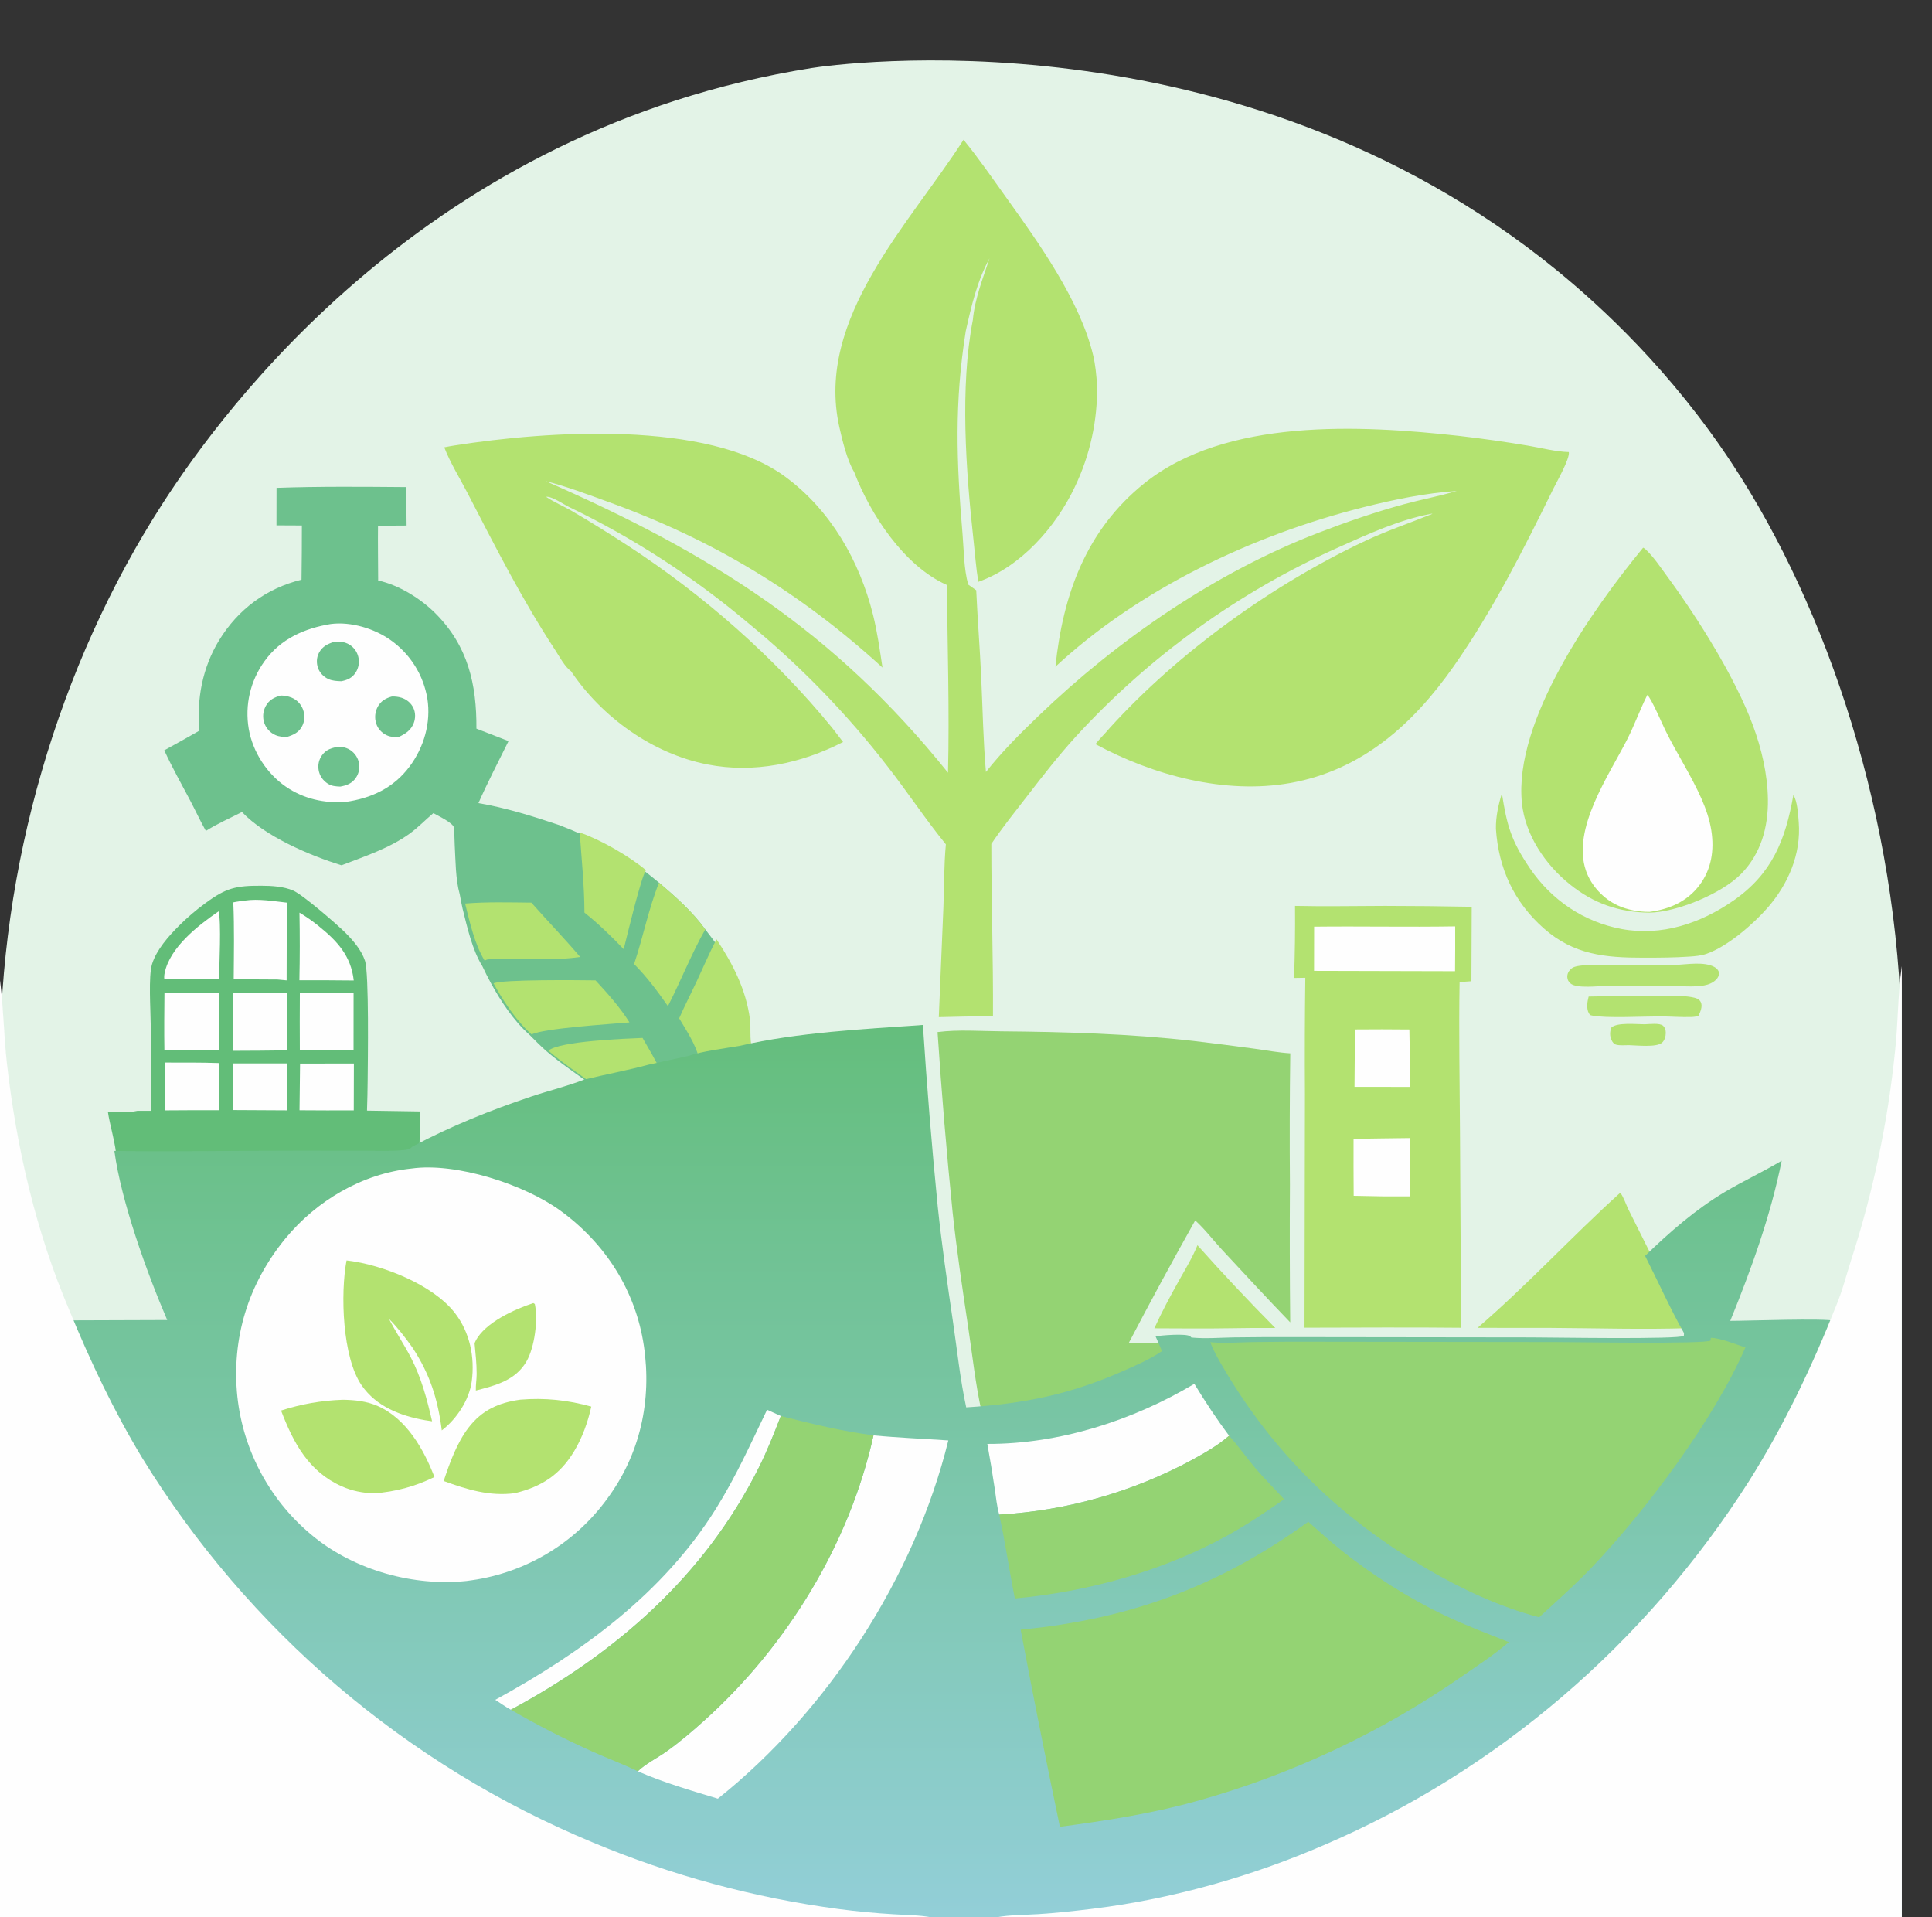 <svg width="128" height="127" viewBox="0 0 128 127" fill="none" xmlns="http://www.w3.org/2000/svg">
<rect x="0" y="0" width="128" height="127" fill="#333333" stroke="none"/>
<g clip-path="url(#clip0_86_190)">
<path d="M43.428 10.523H42.389C42.34 10.523 42.293 10.504 42.259 10.469C42.224 10.435 42.205 10.388 42.205 10.34C42.205 10.291 42.224 10.244 42.259 10.21C42.293 10.175 42.34 10.156 42.389 10.156H43.428C43.477 10.156 43.523 10.175 43.558 10.21C43.592 10.244 43.611 10.291 43.611 10.34C43.611 10.388 43.592 10.435 43.558 10.469C43.523 10.504 43.477 10.523 43.428 10.523Z" fill="#E3F3E7"/>
<path d="M110.635 109.631C87.604 133.293 52.225 126.293 46.996 125.169C40.408 123.752 24.734 120.38 13.037 107.067C-4.871 86.687 -3.063 54.835 10.768 33.361C14.792 27.112 28.334 8.543 53.767 4.506C55.252 4.27 81.809 0.479 103.178 17.933C106.058 20.286 110.709 24.548 114.785 30.753C127.426 50.003 133.41 86.236 110.635 109.631Z" fill="#E3F3E7"/>
<path d="M108.962 67.845C109.251 67.838 109.975 67.742 110.185 67.945C110.317 68.074 110.361 68.234 110.362 68.414C110.363 68.637 110.288 68.909 110.117 69.063C109.752 69.392 108.425 69.238 107.919 69.228C107.671 69.227 107.309 69.263 107.074 69.196C106.919 69.152 106.836 69.034 106.77 68.894C106.642 68.626 106.651 68.331 106.758 68.061C107.144 67.706 108.415 67.845 108.962 67.845Z" fill="#B3E270"/>
<path d="M105.252 66.008C106.58 65.973 107.916 65.997 109.245 65.995C110.18 65.993 111.337 65.868 112.244 66.082C112.439 66.128 112.602 66.2 112.689 66.394C112.812 66.668 112.648 67.03 112.533 67.277C112.386 67.335 112.23 67.356 112.073 67.361C111.387 67.385 110.686 67.323 109.997 67.322C108.873 67.32 106.408 67.454 105.486 67.267C105.343 67.238 105.341 67.235 105.269 67.117C105.088 66.819 105.163 66.325 105.252 66.008Z" fill="#B3E270"/>
<path d="M111.083 63.91C111.822 63.87 112.89 63.69 113.564 64.039C113.74 64.131 113.831 64.233 113.898 64.423C113.884 64.626 113.833 64.751 113.691 64.892C113.483 65.101 113.191 65.219 112.904 65.271C112.179 65.4 111.337 65.303 110.598 65.3L106.469 65.305C105.913 65.302 104.455 65.498 104.048 65.138C103.917 65.022 103.845 64.901 103.837 64.723C103.828 64.525 103.91 64.345 104.049 64.208C104.216 64.043 104.421 64.002 104.645 63.97C105.355 63.867 106.119 63.924 106.837 63.925C108.253 63.94 109.668 63.935 111.083 63.91Z" fill="#B3E270"/>
<path d="M79.335 82.478C81.004 84.352 82.722 86.179 84.489 87.961C83.529 87.954 82.569 87.96 81.609 87.978C79.9 88.007 78.186 87.99 76.477 87.983C76.968 86.908 77.522 85.871 78.098 84.841C78.529 84.07 79.003 83.298 79.335 82.478Z" fill="#B3E270"/>
<path d="M118.816 52.663C119.087 53.075 119.133 53.979 119.171 54.465C119.335 56.572 118.471 58.563 117.11 60.125C116.166 61.209 114.442 62.702 113.06 63.178C112.702 63.302 112.317 63.334 111.942 63.36C110.918 63.431 109.896 63.435 108.87 63.435C106.339 63.435 104.264 63.242 102.283 61.496C100.307 59.755 99.278 57.511 99.108 54.897C99.097 54.092 99.268 53.317 99.504 52.553C99.836 54.683 100.124 55.702 101.372 57.532C102.8 59.627 104.939 61.074 107.441 61.536C110.096 62.026 112.668 61.163 114.843 59.653C117.405 57.874 118.291 55.641 118.816 52.663Z" fill="#B3E270"/>
<path d="M107.348 79.002C107.57 79.294 107.724 79.776 107.891 80.118L109.184 82.705C109.726 83.778 110.281 84.845 110.849 85.905C111.203 86.578 111.605 87.26 111.872 87.972C108.838 88.07 105.776 87.972 102.738 87.956L97.891 87.952C101.176 85.128 104.13 81.909 107.348 79.002Z" fill="#B3E270"/>
<path d="M10.017 73.576L9.985 67.854C9.979 66.885 9.822 64.656 10.078 63.845C10.377 62.896 11.175 62.004 11.862 61.315C12.409 60.77 12.994 60.271 13.618 59.816C14.982 58.808 15.642 58.661 17.318 58.668C18.004 58.671 18.794 58.713 19.431 58.991C20.074 59.273 22.367 61.259 22.913 61.811C23.42 62.323 23.946 62.94 24.18 63.633C24.458 64.46 24.369 70.363 24.358 71.586C24.351 72.246 24.337 72.906 24.315 73.565L27.804 73.619C27.809 74.529 27.83 75.444 27.761 76.353C27.595 76.507 27.498 76.551 27.272 76.576C26.397 76.672 25.482 76.626 24.601 76.627L20.042 76.624C15.929 76.62 11.808 76.699 7.697 76.64C7.724 76.016 7.248 74.396 7.148 73.641C7.769 73.645 8.496 73.72 9.098 73.579L10.017 73.576Z" fill="#62BD78"/>
<path d="M19.841 60.451C20.286 60.716 20.71 61.011 21.111 61.339C22.349 62.334 23.256 63.318 23.437 64.943C22.237 64.929 21.036 64.924 19.836 64.93C19.868 63.437 19.869 61.944 19.841 60.451Z" fill="#FEFEFE"/>
<path d="M14.483 60.365C14.669 61.088 14.523 63.959 14.514 64.864L10.891 64.871C10.863 64.726 10.881 64.58 10.911 64.436C11.259 62.743 13.141 61.286 14.483 60.365Z" fill="#FEFEFE"/>
<path d="M15.445 70.436L19.018 70.438C19.03 71.474 19.029 72.51 19.014 73.546L15.46 73.527L15.445 70.436Z" fill="#FEFEFE"/>
<path d="M19.88 70.447L23.446 70.445L23.438 73.547C22.24 73.552 21.042 73.55 19.844 73.54L19.88 70.447Z" fill="#FEFEFE"/>
<path d="M10.92 70.381C12.114 70.383 13.311 70.371 14.505 70.414C14.513 71.454 14.514 72.495 14.508 73.536C13.316 73.528 12.124 73.543 10.933 73.547C10.916 72.492 10.912 71.437 10.92 70.381Z" fill="#FEFEFE"/>
<path d="M19.866 65.761C21.053 65.751 22.24 65.752 23.426 65.761L23.424 69.567L19.865 69.56C19.857 68.294 19.857 67.027 19.866 65.761Z" fill="#FEFEFE"/>
<path d="M15.435 65.748L19.001 65.752L18.998 69.573C17.807 69.59 16.616 69.6 15.425 69.602C15.422 68.317 15.425 67.033 15.435 65.748Z" fill="#FEFEFE"/>
<path d="M10.896 65.752L14.539 65.754L14.504 69.57L10.892 69.567C10.87 68.297 10.886 67.022 10.896 65.752Z" fill="#FEFEFE"/>
<path d="M16.237 59.65C17.132 59.517 18.11 59.69 19.002 59.788L18.99 64.936L18.389 64.879C17.42 64.865 16.451 64.874 15.483 64.872C15.496 63.175 15.529 61.466 15.457 59.77C15.712 59.713 15.978 59.687 16.237 59.65Z" fill="#FEFEFE"/>
<path d="M108.861 36.277C108.963 36.335 108.955 36.321 109.026 36.388C109.576 36.907 110.02 37.584 110.468 38.193C112.468 40.914 114.96 44.869 116.128 48.024C116.709 49.594 117.102 51.257 117.129 52.936C117.158 54.77 116.674 56.533 115.367 57.871C114.074 59.194 111.092 60.427 109.266 60.452C107.253 60.426 105.585 59.845 104.01 58.58C102.382 57.273 101.045 55.303 100.83 53.187C100.274 47.728 105.533 40.319 108.861 36.277Z" fill="#B3E270"/>
<path d="M109.139 46.031C109.401 46.252 110.118 47.932 110.326 48.357C111.083 49.901 112.048 51.356 112.737 52.929C113.03 53.599 113.27 54.298 113.382 55.023C113.581 56.312 113.39 57.574 112.594 58.632C111.777 59.717 110.603 60.225 109.287 60.401C108.577 60.402 107.835 60.272 107.186 59.976C106.233 59.541 105.413 58.661 105.072 57.667C104.121 54.893 106.595 51.359 107.809 48.968C108.297 48.006 108.657 46.991 109.139 46.031Z" fill="#FEFEFE"/>
<path d="M85.798 60.004C87.784 60.05 89.781 60.006 91.768 60.004C93.681 60.006 95.593 60.025 97.505 60.062L97.485 64.993L96.702 65.049C96.645 68.402 96.709 71.762 96.729 75.116L96.799 87.329L96.806 87.947C93.347 87.909 89.886 87.939 86.427 87.942L86.455 72.493C86.438 69.917 86.446 67.341 86.48 64.764L85.736 64.776C85.791 63.186 85.812 61.596 85.798 60.004Z" fill="#B3E270"/>
<path d="M89.783 68.187C90.981 68.176 92.178 68.177 93.375 68.19C93.401 69.458 93.406 70.726 93.389 71.994L89.74 71.989C89.745 70.721 89.759 69.454 89.783 68.187Z" fill="#FEFEFE"/>
<path d="M91.519 75.405L93.42 75.381L93.409 79.244L91.671 79.244L89.685 79.206C89.675 77.948 89.671 76.691 89.676 75.433L91.519 75.405Z" fill="#FEFEFE"/>
<path d="M87.064 61.38C90.179 61.345 93.294 61.412 96.409 61.361C96.413 62.35 96.41 63.339 96.401 64.328L87.059 64.305L87.064 61.38Z" fill="#FEFEFE"/>
<path d="M62.115 68.362C63.475 68.185 64.957 68.299 66.329 68.311C70.55 68.346 74.866 68.471 79.061 68.948C80.419 69.108 81.776 69.28 83.131 69.465C83.908 69.571 84.702 69.722 85.484 69.77C85.445 72.676 85.437 75.583 85.461 78.489C85.443 81.522 85.449 84.555 85.48 87.588C83.96 86.016 82.469 84.397 80.979 82.797C80.379 82.153 79.839 81.428 79.186 80.838C77.672 83.529 76.2 86.242 74.771 88.978C75.495 88.949 77.183 89.062 77.775 88.826C77.923 89.147 78.063 89.472 78.207 89.795C77.4 90.339 76.453 90.732 75.56 91.116C71.989 92.653 68.895 93.256 65.03 93.493C64.625 91.67 64.423 89.758 64.145 87.91C63.765 85.383 63.388 82.836 63.113 80.296C62.712 76.324 62.379 72.346 62.115 68.362Z" fill="#94D373"/>
<path d="M18.321 32.314C21.181 32.213 24.06 32.241 26.922 32.264C26.921 33.113 26.926 33.962 26.938 34.81L25.044 34.822C25.032 36.031 25.051 37.241 25.055 38.449C26.428 38.751 27.867 39.641 28.854 40.631C31.005 42.79 31.583 45.316 31.564 48.263L33.691 49.088C33.019 50.453 32.312 51.806 31.697 53.197C33.5 53.5 35.313 54.068 37.044 54.649C37.444 54.809 37.849 54.962 38.24 55.14C39.616 55.614 41.511 56.703 42.629 57.638C42.975 57.911 43.326 58.18 43.661 58.466C44.756 59.397 45.88 60.391 46.725 61.559C46.973 61.888 47.237 62.212 47.467 62.552C48.55 64.182 49.427 65.876 49.684 67.847C49.763 68.447 49.654 69.157 49.808 69.729C48.662 69.923 47.407 70.056 46.3 70.403L43.647 70.972C42.215 71.35 40.752 71.608 39.312 71.954C38.255 71.161 37.167 70.463 36.165 69.593C35.78 69.248 35.417 68.886 35.055 68.517C34.056 67.645 33.161 66.288 32.53 65.131C32.324 64.756 32.136 64.375 31.953 63.988C31.282 62.911 30.956 61.416 30.647 60.186C30.575 59.872 30.518 59.556 30.46 59.239C30.174 58.227 30.186 56.998 30.125 55.949L30.091 54.926C30.086 54.888 30.084 54.85 30.075 54.814C30.003 54.495 29.015 54.032 28.712 53.861C28.185 54.304 27.71 54.802 27.151 55.21C25.829 56.172 24.145 56.73 22.629 57.313C20.504 56.663 17.547 55.388 16.032 53.786C15.232 54.196 14.4 54.555 13.64 55.038C13.27 54.387 12.956 53.697 12.605 53.034C12.021 51.929 11.404 50.834 10.883 49.698C11.665 49.271 12.442 48.836 13.216 48.393C13.014 46.315 13.42 44.203 14.515 42.412C15.769 40.36 17.644 38.968 19.976 38.396C19.993 37.2 20.001 36.003 20 34.806L18.317 34.798L18.321 32.314Z" fill="#6DC18D"/>
<path d="M36.332 69.594C37.036 68.96 41.449 68.795 42.571 68.748C43.003 69.48 43.417 70.221 43.814 70.973C42.382 71.351 40.919 71.609 39.479 71.955C38.422 71.162 37.334 70.465 36.332 69.594Z" fill="#B3E270"/>
<path d="M38.408 55.141C39.784 55.614 41.679 56.704 42.797 57.638C42.471 58.097 41.534 62.031 41.322 62.872C40.496 62.013 39.655 61.189 38.72 60.447C38.717 58.687 38.528 56.898 38.408 55.141Z" fill="#B3E270"/>
<path d="M43.662 58.467C44.757 59.398 45.88 60.392 46.726 61.56C45.797 63.2 45.109 64.97 44.251 66.642C43.562 65.653 42.862 64.713 42.01 63.855C42.613 62.065 42.957 60.23 43.662 58.467Z" fill="#B3E270"/>
<path d="M30.814 59.847C32.256 59.73 33.756 59.773 35.203 59.787C36.27 60.995 37.396 62.16 38.439 63.386C36.974 63.603 35.355 63.527 33.871 63.532C33.387 63.534 32.782 63.47 32.311 63.55C32.218 63.566 32.18 63.582 32.121 63.649C31.45 62.572 31.123 61.078 30.814 59.847Z" fill="#B3E270"/>
<path d="M32.697 65.132C33.316 64.867 38.335 64.922 39.455 64.936C40.248 65.792 41.085 66.73 41.705 67.72C40.434 67.832 36.046 68.105 35.222 68.518C34.224 67.645 33.328 66.288 32.697 65.132Z" fill="#B3E270"/>
<path d="M47.468 62.213C48.551 63.843 49.427 65.537 49.685 67.508C49.764 68.108 49.655 68.818 49.809 69.39C48.663 69.584 47.407 69.717 46.301 70.064C46.089 69.172 45.463 68.239 44.996 67.449C45.359 66.621 45.778 65.813 46.161 64.994C46.596 64.067 46.996 63.121 47.468 62.213Z" fill="#B3E270"/>
<path d="M21.915 41.332C23.251 41.16 24.816 41.633 25.899 42.412C25.978 42.469 26.056 42.527 26.133 42.587C26.21 42.648 26.285 42.71 26.358 42.774C26.432 42.838 26.504 42.904 26.574 42.972C26.645 43.039 26.713 43.109 26.78 43.18C26.847 43.251 26.912 43.323 26.975 43.397C27.038 43.472 27.1 43.547 27.16 43.625C27.219 43.702 27.277 43.781 27.332 43.861C27.388 43.941 27.442 44.022 27.494 44.105C27.545 44.187 27.595 44.271 27.642 44.357C27.69 44.442 27.735 44.528 27.779 44.615C27.822 44.703 27.863 44.791 27.902 44.881C27.941 44.97 27.977 45.061 28.012 45.152C28.046 45.243 28.078 45.335 28.108 45.428C28.138 45.521 28.166 45.614 28.191 45.709C28.216 45.803 28.239 45.898 28.26 45.993C28.281 46.088 28.299 46.184 28.315 46.28C28.562 47.866 28.091 49.494 27.135 50.774C26.076 52.192 24.605 52.877 22.889 53.119C21.488 53.219 20.108 52.911 18.944 52.111C17.675 51.239 16.743 49.8 16.48 48.28C16.463 48.183 16.449 48.085 16.437 47.987C16.425 47.889 16.416 47.791 16.409 47.692C16.402 47.593 16.398 47.495 16.396 47.396C16.394 47.297 16.394 47.199 16.397 47.1C16.4 47.001 16.405 46.902 16.413 46.804C16.421 46.705 16.431 46.607 16.444 46.509C16.457 46.411 16.472 46.314 16.49 46.216C16.508 46.119 16.528 46.023 16.55 45.926C16.573 45.83 16.598 45.735 16.625 45.64C16.652 45.545 16.682 45.45 16.714 45.357C16.746 45.264 16.78 45.171 16.817 45.079C16.854 44.987 16.892 44.897 16.934 44.807C16.975 44.717 17.018 44.628 17.064 44.541C17.109 44.453 17.157 44.367 17.207 44.281C17.257 44.196 17.309 44.112 17.363 44.03C17.417 43.947 17.474 43.866 17.532 43.786C18.588 42.318 20.174 41.617 21.915 41.332Z" fill="#FEFEFE"/>
<path d="M25.966 46.133C26.179 46.129 26.382 46.149 26.587 46.211C26.935 46.317 27.238 46.565 27.391 46.897C27.534 47.207 27.534 47.571 27.414 47.888C27.233 48.365 26.875 48.601 26.43 48.808C26.149 48.817 25.902 48.828 25.64 48.71C25.299 48.555 25.038 48.279 24.923 47.92C24.909 47.875 24.897 47.83 24.887 47.783C24.877 47.737 24.869 47.691 24.864 47.644C24.859 47.596 24.856 47.549 24.855 47.502C24.855 47.455 24.857 47.407 24.861 47.36C24.865 47.313 24.872 47.267 24.881 47.22C24.89 47.174 24.901 47.128 24.914 47.082C24.928 47.037 24.943 46.992 24.961 46.949C24.979 46.905 24.999 46.862 25.021 46.82C25.233 46.431 25.551 46.247 25.966 46.133Z" fill="#6DC18D"/>
<path d="M22.473 49.457C22.696 49.475 22.896 49.511 23.097 49.617C23.138 49.638 23.178 49.662 23.217 49.687C23.255 49.713 23.292 49.741 23.328 49.77C23.364 49.8 23.398 49.831 23.43 49.865C23.463 49.898 23.494 49.933 23.522 49.969C23.551 50.006 23.578 50.044 23.602 50.083C23.627 50.122 23.65 50.163 23.67 50.205C23.691 50.246 23.709 50.289 23.725 50.333C23.741 50.376 23.754 50.42 23.765 50.465C23.854 50.83 23.791 51.209 23.579 51.519C23.321 51.896 22.974 52.025 22.541 52.102C22.238 52.086 21.98 52.075 21.718 51.908C21.395 51.703 21.173 51.384 21.11 51.006C21.102 50.963 21.097 50.921 21.094 50.878C21.09 50.835 21.089 50.792 21.09 50.749C21.091 50.706 21.095 50.663 21.1 50.62C21.105 50.578 21.113 50.535 21.122 50.493C21.132 50.452 21.143 50.41 21.157 50.369C21.171 50.328 21.186 50.288 21.204 50.249C21.222 50.21 21.241 50.172 21.263 50.135C21.284 50.097 21.308 50.061 21.333 50.026C21.627 49.622 22.001 49.527 22.473 49.457Z" fill="#6DC18D"/>
<path d="M22.16 42.505C22.511 42.482 22.844 42.511 23.151 42.698C23.188 42.721 23.223 42.745 23.257 42.77C23.291 42.796 23.324 42.823 23.355 42.852C23.386 42.881 23.416 42.912 23.445 42.944C23.473 42.975 23.5 43.009 23.525 43.043C23.55 43.078 23.573 43.113 23.595 43.15C23.617 43.187 23.636 43.225 23.654 43.264C23.672 43.302 23.688 43.342 23.702 43.382C23.716 43.423 23.728 43.464 23.738 43.505C23.749 43.549 23.758 43.594 23.764 43.64C23.77 43.685 23.774 43.73 23.776 43.776C23.778 43.822 23.777 43.868 23.774 43.913C23.771 43.959 23.766 44.004 23.758 44.05C23.75 44.095 23.74 44.139 23.728 44.183C23.716 44.227 23.701 44.271 23.684 44.313C23.668 44.356 23.649 44.398 23.628 44.438C23.607 44.479 23.583 44.518 23.558 44.556C23.322 44.91 23.026 45.037 22.623 45.122C22.325 45.114 22.031 45.102 21.755 44.977C21.45 44.84 21.191 44.576 21.075 44.261C20.952 43.923 20.967 43.553 21.136 43.233C21.361 42.809 21.722 42.642 22.16 42.505Z" fill="#6DC18D"/>
<path d="M18.606 46.068C18.854 46.074 19.079 46.113 19.311 46.204C19.354 46.222 19.396 46.241 19.438 46.263C19.479 46.285 19.519 46.309 19.558 46.335C19.597 46.361 19.634 46.389 19.67 46.419C19.706 46.449 19.74 46.481 19.773 46.514C19.805 46.548 19.836 46.583 19.865 46.62C19.894 46.656 19.921 46.694 19.946 46.734C19.971 46.773 19.994 46.814 20.015 46.856C20.036 46.897 20.054 46.94 20.071 46.984C20.206 47.346 20.198 47.744 20.02 48.091C19.803 48.514 19.459 48.669 19.026 48.809C18.75 48.812 18.504 48.8 18.247 48.688C18.204 48.669 18.163 48.648 18.122 48.625C18.081 48.602 18.042 48.577 18.004 48.55C17.965 48.523 17.929 48.494 17.894 48.463C17.859 48.432 17.825 48.399 17.793 48.364C17.762 48.33 17.732 48.294 17.704 48.256C17.676 48.219 17.65 48.18 17.626 48.139C17.602 48.099 17.581 48.058 17.561 48.015C17.542 47.973 17.524 47.929 17.509 47.885C17.494 47.84 17.481 47.794 17.47 47.748C17.46 47.701 17.452 47.654 17.446 47.607C17.44 47.559 17.437 47.512 17.436 47.464C17.435 47.417 17.436 47.369 17.44 47.322C17.444 47.274 17.451 47.227 17.459 47.18C17.468 47.133 17.479 47.087 17.493 47.041C17.506 46.996 17.522 46.951 17.54 46.907C17.558 46.862 17.578 46.819 17.6 46.777C17.829 46.354 18.16 46.191 18.606 46.068Z" fill="#6DC18D"/>
<path d="M63.836 9.256C64.851 10.493 65.773 11.842 66.706 13.142C68.853 16.131 71.555 19.924 72.42 23.516C72.577 24.171 72.633 24.823 72.683 25.492C72.689 25.783 72.686 26.074 72.674 26.365C72.662 26.656 72.642 26.947 72.614 27.237C72.585 27.527 72.548 27.816 72.503 28.103C72.457 28.391 72.404 28.677 72.341 28.962C72.279 29.247 72.209 29.529 72.13 29.81C72.052 30.09 71.965 30.368 71.87 30.644C71.775 30.919 71.673 31.192 71.562 31.461C71.451 31.73 71.333 31.996 71.207 32.259C69.95 34.913 67.631 37.543 64.816 38.538C64.664 37.615 64.596 36.662 64.493 35.732C63.995 31.209 63.588 25.64 64.455 21.183C64.577 19.805 65.125 18.42 65.559 17.11C64.733 18.621 64.355 20.271 63.983 21.936C63.226 26.68 63.368 30.611 63.77 35.368C63.861 36.442 63.855 37.684 64.148 38.722C64.323 38.849 64.5 38.973 64.678 39.096C64.767 41.021 64.919 42.943 65.008 44.867C65.105 46.952 65.139 49.056 65.321 51.133C66.377 49.795 67.583 48.593 68.809 47.414C74.066 42.36 80.547 37.904 87.376 35.28C89.215 34.574 91.113 33.917 93.012 33.4C94.171 33.084 95.364 32.864 96.513 32.522C94.45 32.657 92.366 33.087 90.362 33.59C83.03 35.431 75.505 38.981 69.925 44.16C70.419 39.397 71.948 35.129 75.792 32.03C81.204 27.667 90.134 28.15 96.666 28.871C98.204 29.048 99.736 29.265 101.262 29.523C102.128 29.669 103.067 29.92 103.939 29.943C104.015 30.377 103.151 31.889 102.926 32.345C100.954 36.363 98.897 40.447 96.322 44.119C93.635 47.952 90.242 51.021 85.482 51.865C81.147 52.635 76.404 51.358 72.575 49.288C72.883 48.905 73.231 48.565 73.546 48.192C78.089 43.191 84.371 38.671 90.496 35.807C91.943 35.13 93.431 34.636 94.905 34.033C94.822 34.025 94.864 34.025 94.755 34.045C92.681 34.44 90.651 35.373 88.733 36.231C88.32 36.414 87.909 36.603 87.501 36.797C87.093 36.992 86.687 37.191 86.284 37.396C85.881 37.6 85.481 37.81 85.083 38.025C84.685 38.24 84.29 38.46 83.898 38.685C83.506 38.91 83.117 39.141 82.731 39.376C82.344 39.611 81.961 39.851 81.581 40.096C81.201 40.341 80.824 40.591 80.451 40.845C80.077 41.1 79.707 41.359 79.34 41.624C78.973 41.888 78.61 42.157 78.25 42.43C77.89 42.704 77.533 42.982 77.18 43.265C76.828 43.547 76.478 43.834 76.133 44.126C75.787 44.418 75.446 44.714 75.108 45.014C74.77 45.315 74.436 45.62 74.106 45.929C73.776 46.238 73.45 46.551 73.128 46.868C72.806 47.186 72.488 47.507 72.174 47.833C71.861 48.158 71.551 48.488 71.246 48.822C70.115 50.066 69.086 51.392 68.059 52.722C67.251 53.769 66.414 54.8 65.678 55.899C65.677 59.705 65.808 63.514 65.787 67.317C64.59 67.317 63.394 67.335 62.198 67.371L62.502 60.12C62.556 58.725 62.536 57.315 62.666 55.925C61.317 54.274 60.133 52.473 58.821 50.789C58.146 49.914 57.446 49.059 56.722 48.224C55.998 47.389 55.251 46.575 54.48 45.782C53.71 44.989 52.918 44.218 52.105 43.47C51.291 42.722 50.457 41.997 49.602 41.296C48.695 40.53 47.764 39.793 46.811 39.085C45.857 38.377 44.882 37.701 43.886 37.055C42.889 36.409 41.873 35.795 40.838 35.214C39.803 34.633 38.75 34.084 37.68 33.57C37.314 33.392 36.568 32.867 36.176 32.904C36.692 33.26 37.312 33.514 37.857 33.83C39.094 34.548 40.325 35.318 41.525 36.097C46.579 39.377 51.315 43.537 55.131 48.205L55.857 49.149C53.077 50.573 49.963 51.241 46.861 50.633C43.24 49.923 39.881 47.51 37.831 44.457C37.432 44.191 37.039 43.447 36.766 43.032C34.579 39.696 32.802 36.185 30.971 32.651C30.46 31.664 29.833 30.665 29.434 29.629C29.669 29.578 29.907 29.539 30.146 29.501C36.213 28.547 46.888 27.794 52.025 31.577C55.03 33.79 56.94 37.13 57.839 40.718C58.127 41.869 58.289 43.045 58.466 44.217C53.026 39.251 47.299 35.781 40.363 33.267C38.972 32.762 37.589 32.235 36.154 31.868C47.081 36.652 55.264 41.786 62.808 51.181C62.908 47.046 62.774 42.882 62.734 38.746C62.715 38.737 62.695 38.729 62.676 38.721C59.876 37.449 57.651 34.054 56.589 31.261C56.128 30.506 55.797 29.138 55.604 28.267C54.006 21.061 60.279 14.822 63.836 9.256Z" fill="#B3E270"/>
<path d="M126 65V128H64.766H60.75H0V65.444L0.01 65.523C0.235 67.34 0.252 69.192 0.455 71.018C1.077 76.62 2.353 82.259 4.517 87.457L11.078 87.435C9.741 84.322 8.032 79.6 7.577 76.234C11.624 76.293 15.681 76.213 19.729 76.217L24.217 76.22C25.084 76.22 25.985 76.265 26.846 76.168C27.069 76.144 27.164 76.099 27.328 75.943C29.87 74.59 32.484 73.542 35.203 72.629C36.365 72.24 37.554 71.957 38.699 71.511C40.116 71.163 41.556 70.903 42.966 70.522L45.577 69.948C46.666 69.599 47.902 69.464 49.031 69.269C52.771 68.388 57.294 68.158 61.145 67.89C61.404 71.905 61.732 75.914 62.127 79.918C62.398 82.478 62.769 85.045 63.143 87.592C63.417 89.455 63.615 91.382 64.014 93.219C67.818 92.98 70.864 92.373 74.379 90.824C75.258 90.436 76.191 90.04 76.985 89.492C76.844 89.167 76.706 88.839 76.559 88.516C76.922 88.448 78.603 88.31 78.856 88.515C78.883 88.537 78.905 88.566 78.93 88.592C78.946 88.594 78.962 88.596 78.977 88.597C79.877 88.681 80.822 88.601 81.727 88.585C83.121 88.565 84.515 88.559 85.91 88.565L101.455 88.585C102.607 88.584 111.263 88.734 111.558 88.481L111.572 88.304C110.638 86.65 109.854 84.882 108.991 83.185C110.61 81.616 112.351 80.098 114.285 78.947C115.515 78.216 116.813 77.615 118.042 76.882C117.307 80.532 116.031 84.058 114.634 87.49C115.718 87.493 120.98 87.296 121.558 87.495C121.965 86.553 122.243 85.492 122.558 84.512C122.933 83.382 123.277 82.242 123.59 81.093C123.903 79.943 124.184 78.785 124.434 77.62C124.684 76.454 124.902 75.283 125.088 74.105C125.274 72.927 125.429 71.744 125.551 70.557C125.75 68.738 125.729 66.87 125.99 65.066L126 65Z" fill="url(#paint0_linear_86_190)"/>
<path d="M50.82 93.379L51.731 93.79C51.281 94.952 50.827 96.106 50.268 97.22C46.669 104.388 40.824 109.494 33.845 113.248C33.491 113.053 33.153 112.812 32.815 112.591C38.539 109.455 43.932 105.551 47.44 99.921C48.802 97.734 49.713 95.666 50.82 93.379Z" fill="#FEFEFE"/>
<path d="M65.414 95.641C70.193 95.653 75.045 94.09 79.128 91.66C79.837 92.827 80.613 94.005 81.431 95.098C80.705 95.733 79.87 96.207 79.028 96.672C78.782 96.806 78.534 96.936 78.284 97.063C78.035 97.189 77.783 97.313 77.53 97.433C77.277 97.552 77.022 97.669 76.766 97.781C76.509 97.894 76.251 98.004 75.992 98.109C75.733 98.215 75.472 98.317 75.21 98.416C74.948 98.514 74.684 98.609 74.419 98.7C74.155 98.792 73.889 98.879 73.622 98.963C73.354 99.047 73.086 99.128 72.817 99.204C72.547 99.281 72.277 99.354 72.006 99.423C71.734 99.493 71.462 99.558 71.189 99.62C70.915 99.681 70.642 99.74 70.367 99.794C70.092 99.848 69.817 99.898 69.54 99.945C69.264 99.992 68.987 100.035 68.71 100.074C68.433 100.113 68.155 100.148 67.877 100.179C67.598 100.211 67.32 100.238 67.041 100.262C66.761 100.286 66.482 100.306 66.203 100.322C66.039 99.775 65.989 99.153 65.901 98.588C65.754 97.603 65.592 96.621 65.414 95.641Z" fill="#FEFEFE"/>
<path d="M81.43 95.098C82.043 95.778 82.573 96.539 83.166 97.239C83.772 97.954 84.444 98.612 85.073 99.306C83.861 100.149 82.635 100.98 81.341 101.694C77.038 104.068 72.116 105.428 67.237 105.879C66.865 104.034 66.605 102.159 66.201 100.322C66.481 100.306 66.76 100.286 67.039 100.262C67.318 100.238 67.597 100.211 67.875 100.179C68.153 100.148 68.431 100.113 68.709 100.074C68.986 100.034 69.263 99.992 69.539 99.945C69.815 99.898 70.091 99.848 70.365 99.793C70.64 99.739 70.914 99.681 71.187 99.62C71.46 99.558 71.733 99.492 72.004 99.423C72.276 99.354 72.546 99.281 72.815 99.204C73.085 99.128 73.353 99.047 73.62 98.963C73.887 98.879 74.153 98.792 74.418 98.7C74.683 98.609 74.946 98.514 75.209 98.415C75.471 98.317 75.731 98.215 75.991 98.109C76.25 98.003 76.508 97.894 76.764 97.781C77.021 97.668 77.275 97.552 77.529 97.432C77.782 97.313 78.033 97.189 78.283 97.063C78.533 96.936 78.781 96.806 79.027 96.672C79.868 96.207 80.703 95.733 81.43 95.098Z" fill="#94D373"/>
<path d="M57.871 95.074C59.526 95.235 61.174 95.296 62.829 95.41C60.6 104.474 54.843 113.335 47.559 119.138C45.781 118.596 43.959 118.073 42.256 117.325C42.779 116.824 43.549 116.444 44.149 116.018C45.044 115.383 45.886 114.661 46.7 113.927C52.15 109.008 56.277 102.267 57.871 95.074Z" fill="#FEFEFE"/>
<path d="M51.732 93.791C53.779 94.312 55.775 94.795 57.871 95.074C56.277 102.267 52.15 109.008 46.7 113.927C45.886 114.661 45.044 115.384 44.149 116.018C43.549 116.444 42.779 116.824 42.256 117.325C41.283 116.849 40.257 116.473 39.269 116.029C37.413 115.196 35.605 114.27 33.846 113.248C40.825 109.494 46.67 104.389 50.269 97.22C50.828 96.106 51.282 94.952 51.732 93.791Z" fill="#94D373"/>
<path d="M86.677 100.797C87.415 101.443 88.144 102.116 88.912 102.726C90.967 104.356 93.308 105.846 95.675 106.98C97.074 107.65 98.526 108.2 99.968 108.769C99.013 109.583 97.937 110.294 96.903 111.006C96.234 111.472 95.555 111.924 94.866 112.361C94.178 112.799 93.481 113.222 92.774 113.63C92.068 114.038 91.354 114.431 90.631 114.809C89.908 115.187 89.178 115.55 88.44 115.897C87.701 116.244 86.956 116.575 86.204 116.891C85.452 117.207 84.694 117.507 83.929 117.791C83.165 118.075 82.394 118.342 81.618 118.593C80.842 118.845 80.061 119.08 79.276 119.298C76.31 120.132 73.268 120.594 70.221 121.003C69.312 116.659 68.445 112.307 67.621 107.946C74.866 107.246 80.772 105.073 86.677 100.797Z" fill="#94D373"/>
<path d="M113.343 88.616C113.939 88.601 115.028 89.065 115.64 89.246C113.548 94.045 109.061 100.042 105.448 103.829C104.344 104.985 103.147 106.041 101.972 107.123C99.393 106.45 96.857 105.267 94.561 103.926C88.811 100.567 84.372 96.281 80.996 90.503C80.702 89.999 80.384 89.449 80.184 88.901C80.2 88.903 80.215 88.905 80.231 88.906C81.146 88.989 82.106 88.91 83.024 88.894C84.441 88.875 85.857 88.868 87.274 88.874L103.066 88.894C104.236 88.893 113.029 89.042 113.33 88.791L113.343 88.616Z" fill="#94D373"/>
<path d="M27.258 77.4C30.229 76.981 34.744 78.459 37.121 80.186C40.105 82.355 42.106 85.472 42.656 89.133C43.197 92.746 42.417 96.312 40.239 99.258C40.173 99.349 40.106 99.439 40.038 99.528C39.969 99.617 39.9 99.705 39.83 99.793C39.76 99.88 39.688 99.967 39.616 100.052C39.543 100.138 39.47 100.223 39.395 100.306C39.32 100.39 39.245 100.473 39.168 100.555C39.091 100.637 39.014 100.717 38.935 100.797C38.856 100.877 38.776 100.956 38.696 101.034C38.615 101.112 38.533 101.189 38.451 101.265C38.368 101.341 38.285 101.416 38.2 101.489C38.116 101.563 38.03 101.636 37.944 101.708C37.858 101.779 37.77 101.85 37.682 101.919C37.594 101.989 37.505 102.057 37.416 102.124C37.326 102.192 37.235 102.258 37.144 102.323C37.052 102.388 36.96 102.451 36.867 102.514C36.774 102.577 36.68 102.638 36.586 102.698C36.491 102.759 36.396 102.818 36.3 102.876C36.203 102.934 36.107 102.99 36.009 103.046C35.912 103.101 35.813 103.156 35.715 103.209C35.616 103.262 35.516 103.314 35.416 103.364C35.316 103.415 35.215 103.464 35.114 103.512C35.013 103.56 34.911 103.607 34.808 103.652C34.705 103.698 34.602 103.742 34.499 103.785C34.395 103.827 34.291 103.869 34.186 103.909C34.081 103.95 33.976 103.989 33.871 104.026C33.765 104.064 33.659 104.1 33.552 104.135C33.446 104.17 33.339 104.204 33.231 104.236C33.124 104.268 33.016 104.299 32.908 104.329C32.8 104.359 32.691 104.387 32.582 104.414C32.473 104.441 32.364 104.466 32.255 104.49C32.145 104.514 32.035 104.537 31.925 104.559C31.815 104.58 31.704 104.6 31.594 104.619C31.483 104.637 31.372 104.654 31.261 104.67C31.15 104.689 31.038 104.705 30.925 104.717C27.434 105.089 23.585 104.03 20.837 101.828C20.748 101.757 20.661 101.685 20.574 101.612C20.487 101.539 20.401 101.465 20.316 101.389C20.231 101.314 20.146 101.238 20.063 101.16C19.98 101.083 19.898 101.005 19.817 100.925C19.735 100.846 19.655 100.766 19.576 100.684C19.496 100.603 19.418 100.521 19.341 100.437C19.264 100.354 19.187 100.27 19.112 100.185C19.037 100.099 18.963 100.013 18.89 99.926C18.817 99.839 18.745 99.751 18.674 99.663C18.603 99.574 18.533 99.484 18.464 99.394C18.395 99.303 18.328 99.212 18.261 99.12C18.195 99.028 18.13 98.935 18.066 98.841C18.001 98.747 17.938 98.653 17.877 98.558C17.815 98.462 17.754 98.366 17.695 98.269C17.635 98.173 17.577 98.075 17.52 97.977C17.463 97.879 17.407 97.78 17.352 97.68C17.297 97.58 17.244 97.48 17.192 97.379C17.14 97.278 17.089 97.177 17.039 97.075C16.989 96.972 16.941 96.87 16.894 96.766C16.847 96.663 16.801 96.559 16.756 96.454C16.712 96.35 16.668 96.245 16.626 96.139C16.584 96.034 16.544 95.928 16.504 95.821C16.465 95.715 16.427 95.608 16.39 95.5C16.353 95.393 16.318 95.285 16.284 95.176C16.25 95.068 16.217 94.959 16.185 94.85C16.154 94.741 16.124 94.631 16.095 94.521C16.067 94.411 16.039 94.301 16.013 94.191C15.987 94.08 15.963 93.969 15.939 93.858C15.916 93.747 15.894 93.635 15.873 93.523C15.853 93.412 15.834 93.3 15.816 93.188C15.798 93.075 15.782 92.963 15.767 92.85C15.752 92.738 15.738 92.625 15.726 92.512C15.326 88.652 16.444 85.037 18.9 82.045C20.963 79.532 24.012 77.73 27.258 77.4Z" fill="#FEFEFE"/>
<path d="M35.334 86.312L35.434 86.375C35.656 87.412 35.423 89.228 34.886 90.167C34.162 91.433 32.833 91.767 31.526 92.105C31.51 91.747 31.58 91.371 31.58 91.008C31.58 90.327 31.505 89.645 31.441 88.968C31.464 88.917 31.486 88.865 31.512 88.816C32.128 87.605 34.108 86.713 35.334 86.312Z" fill="#B3E270"/>
<path d="M22.708 92.715C23.502 92.725 24.297 92.808 25.031 93.132C26.927 93.969 28.076 95.993 28.783 97.833C27.503 98.463 26.191 98.811 24.77 98.918C24.022 98.888 23.329 98.756 22.641 98.45C20.447 97.475 19.442 95.577 18.621 93.43C18.951 93.323 19.285 93.228 19.621 93.144C19.958 93.06 20.297 92.988 20.639 92.928C20.981 92.869 21.325 92.821 21.67 92.785C22.015 92.75 22.361 92.726 22.708 92.715Z" fill="#B3E270"/>
<path d="M34.476 92.708C36.09 92.574 37.614 92.733 39.174 93.168C38.952 94.19 38.572 95.242 38.03 96.139C37.087 97.698 35.868 98.475 34.123 98.901C32.472 99.132 30.929 98.662 29.395 98.096C29.794 96.896 30.266 95.576 31.041 94.564C31.937 93.394 33.047 92.905 34.476 92.708Z" fill="#B3E270"/>
<path d="M22.959 83.488L23.021 83.495C25.31 83.763 28.677 85.087 30.133 86.961C31.131 88.246 31.467 89.893 31.255 91.493C31.091 92.728 30.251 93.997 29.27 94.745C29.006 92.665 28.483 91.015 27.322 89.254C26.843 88.586 26.356 87.944 25.775 87.361C26.215 88.225 26.762 89.037 27.211 89.898C27.915 91.246 28.289 92.67 28.628 94.142C28.47 94.121 28.312 94.097 28.155 94.069C26.533 93.781 24.933 93.167 23.961 91.761C22.677 89.904 22.547 85.678 22.959 83.488Z" fill="#B3E270"/>
<path d="M126 64V127H66C66.911 126.831 67.886 126.848 68.811 126.787C69.979 126.711 71.152 126.584 72.315 126.443C77.563 125.807 82.881 124.311 87.759 122.194C88.114 122.042 88.468 121.886 88.821 121.726C89.173 121.567 89.525 121.404 89.874 121.238C90.224 121.071 90.572 120.902 90.919 120.729C91.265 120.556 91.611 120.379 91.954 120.2C92.298 120.02 92.639 119.837 92.98 119.651C93.32 119.465 93.659 119.275 93.996 119.082C94.333 118.889 94.668 118.693 95.001 118.494C95.335 118.294 95.666 118.092 95.996 117.886C96.326 117.68 96.654 117.471 96.98 117.259C97.306 117.047 97.631 116.832 97.953 116.613C98.275 116.395 98.596 116.173 98.914 115.949C99.233 115.724 99.549 115.496 99.863 115.266C100.178 115.035 100.49 114.801 100.8 114.564C101.11 114.327 101.418 114.088 101.724 113.845C102.03 113.602 102.334 113.356 102.636 113.108C102.937 112.859 103.237 112.607 103.534 112.353C103.831 112.098 104.126 111.841 104.418 111.581C104.711 111.321 105.001 111.058 105.289 110.792C105.577 110.526 105.862 110.257 106.145 109.986C106.428 109.715 106.709 109.441 106.987 109.164C107.266 108.887 107.542 108.608 107.815 108.326C108.088 108.043 108.359 107.759 108.627 107.471C108.895 107.184 109.161 106.894 109.424 106.601C109.687 106.309 109.948 106.014 110.206 105.716C110.464 105.419 110.719 105.119 110.971 104.816C111.224 104.514 111.474 104.209 111.721 103.901C111.968 103.594 112.212 103.284 112.454 102.972C112.696 102.66 112.934 102.346 113.17 102.029C113.406 101.712 113.64 101.393 113.87 101.072C114.1 100.751 114.328 100.427 114.553 100.101C114.777 99.776 114.999 99.448 115.218 99.118C115.437 98.788 115.653 98.456 115.866 98.122C118.158 94.489 120.058 90.513 121.648 86.495C122.047 85.553 122.318 84.492 122.628 83.512C122.995 82.382 123.332 81.242 123.638 80.093C123.945 78.943 124.221 77.785 124.465 76.62C124.71 75.454 124.924 74.283 125.107 73.105C125.289 71.927 125.44 70.744 125.56 69.557C125.755 67.738 125.735 65.87 125.99 64.066L126 64Z" fill="#FEFEFE"/>
<path d="M0 64.936L0.01 65.014C0.239 66.817 0.256 68.654 0.462 70.466C1.094 76.024 2.39 81.618 4.589 86.775C5.978 90.154 7.539 93.46 9.435 96.59C9.652 96.944 9.873 97.295 10.097 97.644C10.322 97.993 10.55 98.34 10.781 98.685C11.012 99.03 11.246 99.372 11.484 99.712C11.722 100.052 11.963 100.39 12.208 100.725C12.452 101.061 12.7 101.394 12.951 101.724C13.202 102.055 13.456 102.383 13.713 102.709C13.971 103.034 14.231 103.357 14.495 103.678C14.759 103.998 15.026 104.316 15.296 104.632C15.565 104.947 15.838 105.259 16.114 105.569C16.39 105.879 16.669 106.187 16.952 106.491C17.234 106.796 17.519 107.097 17.806 107.396C18.095 107.695 18.385 107.991 18.679 108.284C18.973 108.578 19.269 108.868 19.569 109.155C19.868 109.443 20.17 109.727 20.475 110.009C20.78 110.29 21.088 110.569 21.398 110.844C21.709 111.12 22.022 111.392 22.338 111.662C22.654 111.931 22.972 112.197 23.293 112.46C23.614 112.724 23.937 112.984 24.263 113.24C24.589 113.497 24.918 113.751 25.249 114.001C25.58 114.252 25.913 114.499 26.249 114.743C26.585 114.987 26.923 115.227 27.264 115.464C27.604 115.702 27.947 115.936 28.292 116.166C28.637 116.397 28.985 116.624 29.334 116.848C29.684 117.071 30.035 117.292 30.389 117.509C30.743 117.726 31.099 117.939 31.457 118.149C31.815 118.359 32.175 118.565 32.537 118.768C32.899 118.971 33.264 119.17 33.63 119.366C33.995 119.562 34.363 119.754 34.733 119.943C35.103 120.131 35.474 120.316 35.848 120.497C36.221 120.679 36.596 120.856 36.973 121.03C37.35 121.204 37.728 121.375 38.108 121.541C38.489 121.708 38.87 121.871 39.254 122.03C39.905 122.303 40.561 122.566 41.222 122.817C41.882 123.069 42.546 123.31 43.215 123.539C43.883 123.769 44.555 123.987 45.23 124.194C45.906 124.402 46.585 124.598 47.267 124.783C47.949 124.968 48.634 125.142 49.322 125.303C50.01 125.466 50.7 125.617 51.393 125.756C52.085 125.895 52.78 126.022 53.477 126.138C54.175 126.254 54.873 126.359 55.574 126.452C56.788 126.612 58.006 126.727 59.228 126.798C60.04 126.852 60.916 126.847 61.714 127.001H0V64.936Z" fill="#FEFEFE"/>
</g>
<defs>
<linearGradient id="paint0_linear_86_190" x1="63" y1="65" x2="63" y2="128" gradientUnits="userSpaceOnUse">
<stop stop-color="#62BD78"/>
<stop offset="1" stop-color="#93CFD9"/>
</linearGradient>
<clipPath id="clip0_86_190">
<rect width="128" height="127" fill="white"/>
</clipPath>
</defs>
</svg>
